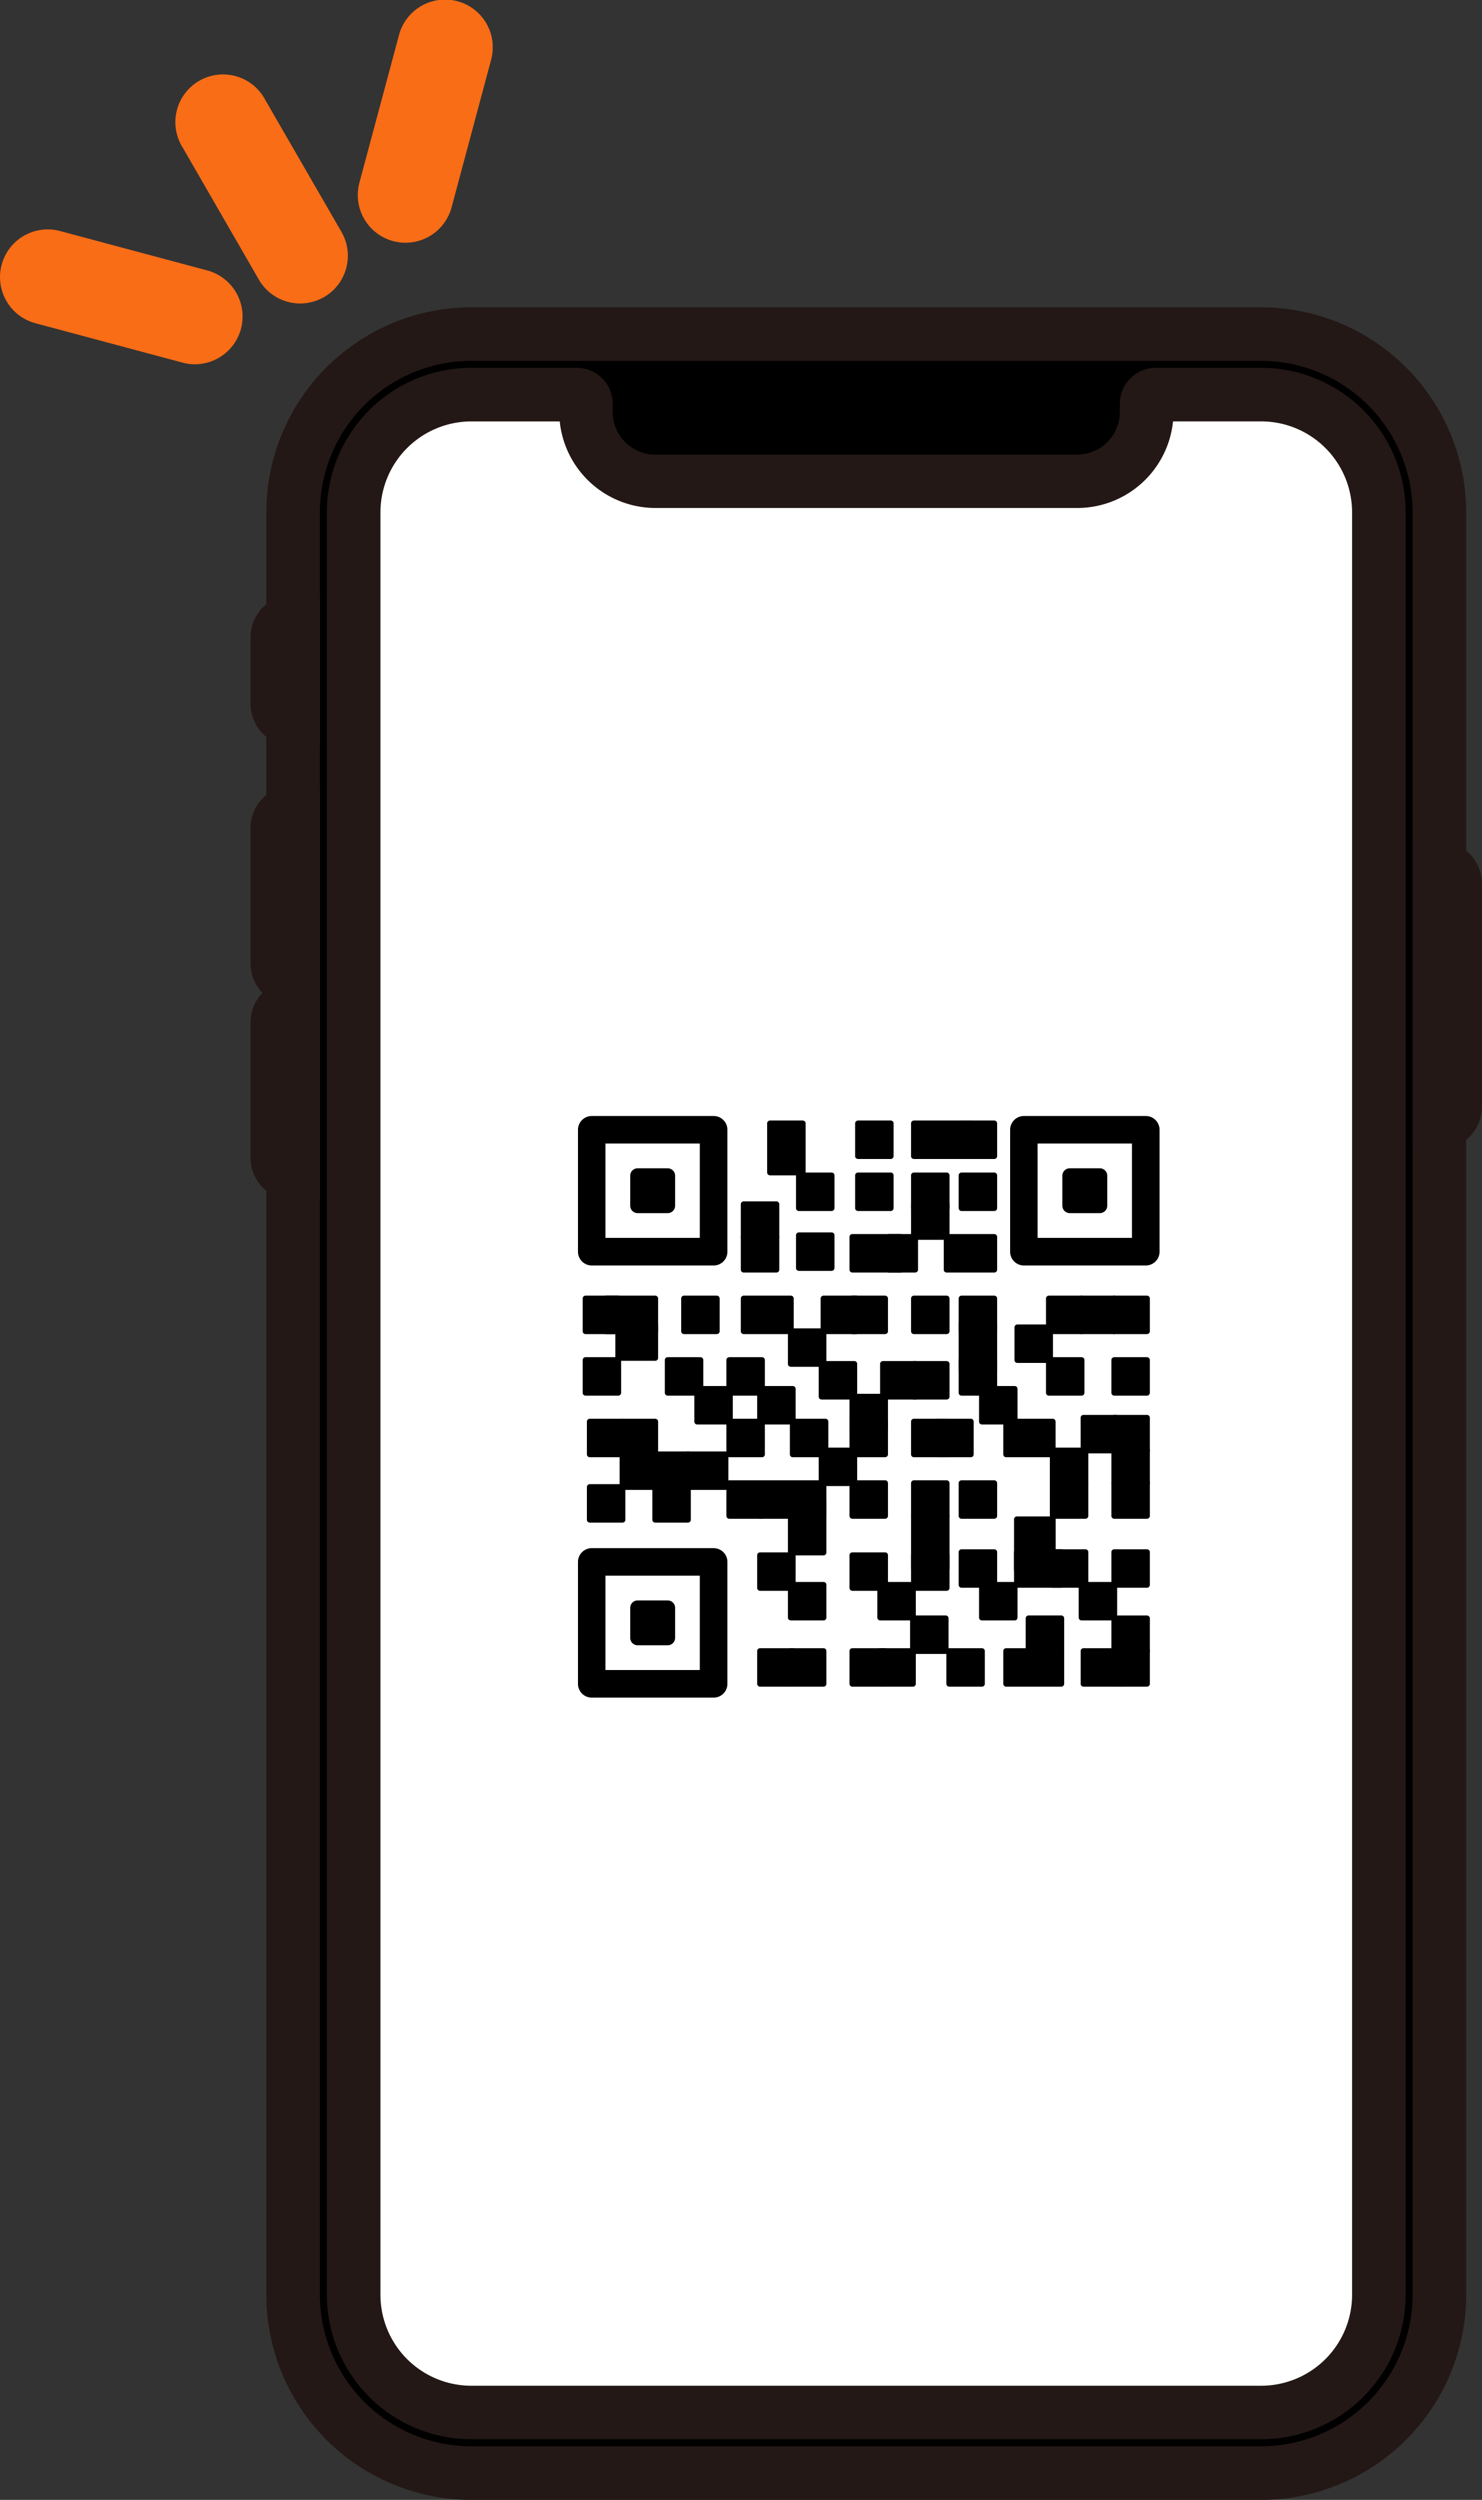<svg xmlns="http://www.w3.org/2000/svg" xmlns:xlink="http://www.w3.org/1999/xlink" width="43.687" height="73.688" viewBox="0 0 43.687 73.688"><rect x="0" y="0" width="43.687" height="73.688" fill="#333333" stroke="none"/><defs><clipPath id="a"><rect width="43.687" height="73.688" fill="none"/></clipPath><clipPath id="b"><rect width="43.687" height="73.688" transform="translate(0 0)" fill="none"/></clipPath><clipPath id="c"><rect width="36.302" height="64.63" transform="translate(7.385 9.058)" fill="none"/></clipPath><clipPath id="d"><rect width="14.523" height="10.737" fill="none"/></clipPath></defs><g clip-path="url(#a)"><g clip-path="url(#b)"><g style="mix-blend-mode:multiply;isolation:isolate"><g clip-path="url(#c)"><rect width="31.56" height="60.819" rx="4.137" transform="translate(9.756 10.964)" fill="#fff"/><path d="M4.137-.79H27.423A4.933,4.933,0,0,1,32.35,4.137V56.682a4.933,4.933,0,0,1-4.927,4.927H4.137A4.933,4.933,0,0,1-.79,56.682V4.137A4.933,4.933,0,0,1,4.137-.79ZM27.423,60.029a3.351,3.351,0,0,0,3.347-3.347V4.137A3.351,3.351,0,0,0,27.423.79H4.137A3.351,3.351,0,0,0,.79,4.137V56.682a3.351,3.351,0,0,0,3.347,3.347Z" transform="translate(9.756 10.964)" fill="#231815"/><path d="M37.179,9.848H13.893A5.269,5.269,0,0,0,8.64,15.1V67.645A5.269,5.269,0,0,0,13.893,72.9H37.179a5.268,5.268,0,0,0,5.252-5.253V15.1a5.268,5.268,0,0,0-5.252-5.253m3.468,57.8a3.468,3.468,0,0,1-3.468,3.468H13.893a3.468,3.468,0,0,1-3.468-3.468V15.1a3.468,3.468,0,0,1,3.468-3.469H17a.268.268,0,0,1,.268.268v.239a2.052,2.052,0,0,0,2.046,2.046H31.755A2.052,2.052,0,0,0,33.8,12.139V11.9a.268.268,0,0,1,.268-.268h3.11A3.469,3.469,0,0,1,40.647,15.1Z"/><path d="M13.893,9.058H37.179A6.049,6.049,0,0,1,43.221,15.1V67.645a6.049,6.049,0,0,1-6.042,6.043H13.893A6.05,6.05,0,0,1,7.85,67.645V15.1A6.05,6.05,0,0,1,13.893,9.058Zm23.286,63.05a4.468,4.468,0,0,0,4.462-4.463V15.1a4.468,4.468,0,0,0-4.462-4.463H13.893A4.468,4.468,0,0,0,9.43,15.1V67.645a4.468,4.468,0,0,0,4.463,4.463ZM13.893,10.842H17A1.059,1.059,0,0,1,18.061,11.9v.239A1.257,1.257,0,0,0,19.317,13.4H31.755a1.257,1.257,0,0,0,1.256-1.256V11.9a1.059,1.059,0,0,1,1.058-1.058h3.11A4.263,4.263,0,0,1,41.437,15.1V67.645A4.263,4.263,0,0,1,37.179,71.9H13.893a4.263,4.263,0,0,1-4.258-4.258V15.1A4.263,4.263,0,0,1,13.893,10.842Zm2.6,1.58h-2.6A2.682,2.682,0,0,0,11.215,15.1V67.645a2.681,2.681,0,0,0,2.678,2.678H37.179a2.681,2.681,0,0,0,2.678-2.678V15.1a2.682,2.682,0,0,0-2.678-2.679h-2.6a2.84,2.84,0,0,1-2.822,2.553H19.317A2.84,2.84,0,0,1,16.5,12.422Z" fill="#231815"/><path d="M8.64,21.21h0a.465.465,0,0,1-.465-.465V18.786a.465.465,0,0,1,.465-.465Z" fill="#231815"/><path d="M9.43,22H8.64a1.256,1.256,0,0,1-1.255-1.255V18.786A1.256,1.256,0,0,1,8.64,17.531h.79Z" fill="#231815"/><path d="M8.64,28.86h0a.465.465,0,0,1-.465-.465V24.407a.465.465,0,0,1,.465-.465Z" fill="#231815"/><path d="M9.43,29.65H8.64A1.256,1.256,0,0,1,7.385,28.4V24.407A1.256,1.256,0,0,1,8.64,23.152h.79Z" fill="#231815"/><path d="M42.431,25.584h0a.465.465,0,0,1,.465.465v6.572a.466.466,0,0,1-.465.466Z" fill="#231815"/><path d="M41.641,24.794h.79a1.256,1.256,0,0,1,1.255,1.255v6.572a1.257,1.257,0,0,1-1.255,1.256h-.79Z" fill="#231815"/><path d="M8.64,34.591h0a.465.465,0,0,1-.465-.465V30.138a.465.465,0,0,1,.465-.465Z" fill="#231815"/><path d="M9.43,35.381H8.64a1.256,1.256,0,0,1-1.255-1.255V30.138A1.256,1.256,0,0,1,8.64,28.883h.79Z" fill="#231815"/></g></g><g style="mix-blend-mode:multiply;isolation:isolate"><g clip-path="url(#d)"><path d="M6.188,10.093a.875.875,0,0,1-.668.088L1.179,9.018a.88.88,0,0,1,.455-1.7L5.976,8.481a.88.88,0,0,1,.212,1.612" fill="#f86d16"/><path d="M5.749,10.738a1.411,1.411,0,0,1-.365-.048L1.043,9.527A1.406,1.406,0,1,1,1.771,6.81L6.112,7.972a1.407,1.407,0,0,1-.363,2.765ZM1.406,7.814a.354.354,0,0,0-.09.7L5.656,9.672a.354.354,0,1,0,.183-.683L1.5,7.827A.354.354,0,0,0,1.406,7.814Z" fill="#f86d16"/><path d="M9.291,8.3a.878.878,0,0,1-1.2-.322L5.842,4.087a.88.88,0,1,1,1.524-.879L9.613,7.1a.878.878,0,0,1-.322,1.2" fill="#f86d16"/><path d="M8.851,8.946a1.41,1.41,0,0,1-1.218-.7L5.386,4.35a1.406,1.406,0,1,1,2.436-1.4l2.247,3.891A1.407,1.407,0,0,1,8.851,8.946ZM6.6,3.294a.352.352,0,0,0-.3.53L8.545,7.716a.353.353,0,1,0,.612-.353L6.91,3.471A.351.351,0,0,0,6.6,3.294Z" fill="#f86d16"/><path d="M12.393,6.51a.88.88,0,0,1-1.29-.99l1.164-4.341a.879.879,0,1,1,1.7.455L12.8,5.976a.88.88,0,0,1-.41.534" fill="#f86d16"/><path d="M11.954,7.155a1.407,1.407,0,0,1-1.359-1.771l1.164-4.341a1.406,1.406,0,1,1,2.716.728L13.312,6.112a1.408,1.408,0,0,1-1.358,1.043Zm1.161-6.1a.352.352,0,0,0-.339.261L11.612,5.656a.354.354,0,1,0,.683.183L13.457,1.5a.352.352,0,0,0-.249-.432A.358.358,0,0,0,13.115,1.053Z" fill="#f86d16"/></g></g></g><path d="M0-.406H3.592A.406.406,0,0,1,4,0V3.592A.406.406,0,0,1,3.592,4H0a.406.406,0,0,1-.405-.405V0A.406.406,0,0,1,0-.406ZM3.186.405H.405V3.186H3.186Z" transform="translate(17.443 33.302)"/><path d="M0-.406H3.592A.406.406,0,0,1,4,0V3.592A.406.406,0,0,1,3.592,4H0a.406.406,0,0,1-.405-.405V0A.406.406,0,0,1,0-.406ZM3.186.405H.405V3.186H3.186Z" transform="translate(30.182 33.302)"/><path d="M0-.406H3.592A.406.406,0,0,1,4,0V3.592A.406.406,0,0,1,3.592,4H0a.406.406,0,0,1-.405-.405V0A.406.406,0,0,1,0-.406ZM3.186.405H.405V3.186H3.186Z" transform="translate(17.443 46.04)"/><rect width="0.964" height="0.965" transform="translate(17.386 41.904)"/><path d="M0-.085H.964A.085.085,0,0,1,1.049,0V.964a.085.085,0,0,1-.085.085H0A.085.085,0,0,1-.085.964V0A.085.085,0,0,1,0-.085Zm.879.17H.085V.879H.879Z" transform="translate(17.386 41.905)"/><rect width="0.965" height="0.965" transform="translate(18.35 41.904)"/><path d="M0-.085H.964A.085.085,0,0,1,1.049,0V.964a.085.085,0,0,1-.085.085H0A.085.085,0,0,1-.085.964V0A.085.085,0,0,1,0-.085Zm.879.17H.085V.879H.879Z" transform="translate(18.351 41.905)"/><rect width="0.965" height="0.964" transform="translate(18.35 42.869)"/><path d="M0-.085H.964A.085.085,0,0,1,1.049,0V.964a.085.085,0,0,1-.085.085H0A.085.085,0,0,1-.085.964V0A.085.085,0,0,1,0-.085Zm.879.17H.085V.879H.879Z" transform="translate(18.351 42.869)"/><rect width="0.964" height="0.964" transform="translate(19.315 42.869)"/><path d="M0-.085H.964A.085.085,0,0,1,1.049,0V.964a.085.085,0,0,1-.085.085H0A.085.085,0,0,1-.085.964V0A.085.085,0,0,1,0-.085Zm.879.17H.085V.879H.879Z" transform="translate(19.315 42.869)"/><rect width="1.107" height="0.964" transform="translate(20.279 42.869)"/><path d="M0-.085H1.107A.085.085,0,0,1,1.192,0V.964a.085.085,0,0,1-.085.085H0A.085.085,0,0,1-.085.964V0A.085.085,0,0,1,0-.085Zm1.022.17H.085V.879h.937Z" transform="translate(20.279 42.869)"/><rect width="0.964" height="0.965" transform="translate(19.315 43.833)"/><path d="M0-.085H.964A.085.085,0,0,1,1.049,0V.964a.085.085,0,0,1-.085.085H0A.085.085,0,0,1-.085.964V0A.085.085,0,0,1,0-.085Zm.879.17H.085V.879H.879Z" transform="translate(19.315 43.833)"/><rect width="0.964" height="0.965" transform="translate(17.386 43.833)"/><path d="M0-.085H.964A.085.085,0,0,1,1.049,0V.964a.085.085,0,0,1-.085.085H0A.085.085,0,0,1-.085.964V0A.085.085,0,0,1,0-.085Zm.879.17H.085V.879H.879Z" transform="translate(17.386 43.833)"/><rect width="0.965" height="0.965" transform="translate(17.26 38.276)"/><path d="M0-.085H.964A.085.085,0,0,1,1.049,0V.964a.085.085,0,0,1-.085.085H0A.085.085,0,0,1-.085.964V0A.085.085,0,0,1,0-.085Zm.879.17H.085V.879H.879Z" transform="translate(17.261 38.276)"/><rect width="1.09" height="0.965" transform="translate(18.225 39.063)"/><path d="M0-.085H1.09A.085.085,0,0,1,1.175,0V.964a.085.085,0,0,1-.085.085H0A.085.085,0,0,1-.085.964V0A.085.085,0,0,1,0-.085Zm1,.17H.085V.879h.92Z" transform="translate(18.225 39.063)"/><rect width="1.446" height="0.965" transform="translate(17.869 38.276)"/><path d="M0-.085H1.446A.085.085,0,0,1,1.531,0V.964a.085.085,0,0,1-.085.085H0A.085.085,0,0,1-.085.964V0A.085.085,0,0,1,0-.085Zm1.361.17H.085V.879H1.361Z" transform="translate(17.869 38.276)"/><rect width="0.965" height="0.965" transform="translate(20.165 38.276)"/><path d="M0-.085H.964A.085.085,0,0,1,1.049,0V.964a.085.085,0,0,1-.085.085H0A.085.085,0,0,1-.085.964V0A.085.085,0,0,1,0-.085Zm.879.17H.085V.879H.879Z" transform="translate(20.165 38.276)"/><rect width="0.964" height="0.965" transform="translate(19.683 40.09)"/><path d="M0-.085H.964A.085.085,0,0,1,1.049,0V.964a.085.085,0,0,1-.085.085H0A.085.085,0,0,1-.085.964V0A.085.085,0,0,1,0-.085Zm.879.17H.085V.879H.879Z" transform="translate(19.683 40.09)"/><rect width="0.965" height="0.964" transform="translate(20.552 40.94)"/><path d="M0-.085H.964A.085.085,0,0,1,1.049,0V.964a.085.085,0,0,1-.085.085H0A.085.085,0,0,1-.085.964V0A.085.085,0,0,1,0-.085Zm.879.17H.085V.879H.879Z" transform="translate(20.553 40.94)"/><rect width="0.964" height="0.965" transform="translate(21.497 41.904)"/><path d="M0-.085H.964A.085.085,0,0,1,1.049,0V.964a.085.085,0,0,1-.085.085H0A.085.085,0,0,1-.085.964V0A.085.085,0,0,1,0-.085Zm.879.17H.085V.879H.879Z" transform="translate(21.498 41.905)"/><rect width="0.965" height="0.965" transform="translate(23.368 41.904)"/><path d="M0-.085H.964A.085.085,0,0,1,1.049,0V.964a.085.085,0,0,1-.085.085H0A.085.085,0,0,1-.085.964V0A.085.085,0,0,1,0-.085Zm.879.17H.085V.879H.879Z" transform="translate(23.369 41.905)"/><rect width="0.964" height="0.964" transform="translate(22.405 40.94)"/><path d="M0-.085H.964A.085.085,0,0,1,1.049,0V.964a.085.085,0,0,1-.085.085H0A.085.085,0,0,1-.085.964V0A.085.085,0,0,1,0-.085Zm.879.17H.085V.879H.879Z" transform="translate(22.405 40.94)"/><rect width="0.965" height="0.965" transform="translate(17.26 40.09)"/><path d="M0-.085H.964A.085.085,0,0,1,1.049,0V.964a.085.085,0,0,1-.085.085H0A.085.085,0,0,1-.085.964V0A.085.085,0,0,1,0-.085Zm.879.17H.085V.879H.879Z" transform="translate(17.261 40.09)"/><rect width="0.964" height="0.965" transform="translate(21.497 40.09)"/><path d="M0-.085H.964A.085.085,0,0,1,1.049,0V.964a.085.085,0,0,1-.085.085H0A.085.085,0,0,1-.085.964V0A.085.085,0,0,1,0-.085Zm.879.17H.085V.879H.879Z" transform="translate(21.498 40.09)"/><rect width="0.964" height="0.965" transform="translate(23.312 43.719)"/><path d="M0-.085H.964A.085.085,0,0,1,1.049,0V.964a.085.085,0,0,1-.085.085H0A.085.085,0,0,1-.085.964V0A.085.085,0,0,1,0-.085Zm.879.17H.085V.879H.879Z" transform="translate(23.312 43.719)"/><rect width="0.964" height="1.561" transform="translate(23.312 44.201)"/><path d="M0-.085H.964A.085.085,0,0,1,1.049,0V1.561a.085.085,0,0,1-.085.085H0a.085.085,0,0,1-.085-.085V0A.085.085,0,0,1,0-.085Zm.879.17H.085V1.476H.879Z" transform="translate(23.312 44.201)"/><rect width="0.964" height="0.964" transform="translate(23.312 48.668)"/><path d="M0-.085H.964A.085.085,0,0,1,1.049,0V.964a.085.085,0,0,1-.085.085H0A.085.085,0,0,1-.085.964V0A.085.085,0,0,1,0-.085Zm.879.17H.085V.879H.879Z" transform="translate(23.312 48.668)"/><rect width="0.964" height="0.964" transform="translate(22.405 48.668)"/><path d="M0-.085H.964A.085.085,0,0,1,1.049,0V.964a.085.085,0,0,1-.085.085H0A.085.085,0,0,1-.085.964V0A.085.085,0,0,1,0-.085Zm.879.17H.085V.879H.879Z" transform="translate(22.405 48.668)"/><rect width="0.964" height="0.965" transform="translate(23.312 46.716)"/><path d="M0-.085H.964A.085.085,0,0,1,1.049,0V.964a.085.085,0,0,1-.085.085H0A.085.085,0,0,1-.085.964V0A.085.085,0,0,1,0-.085Zm.879.17H.085V.879H.879Z" transform="translate(23.312 46.716)"/><rect width="0.965" height="0.964" transform="translate(25.126 45.843)"/><path d="M0-.085H.964A.085.085,0,0,1,1.049,0V.964a.085.085,0,0,1-.085.085H0A.085.085,0,0,1-.085.964V0A.085.085,0,0,1,0-.085Zm.879.17H.085V.879H.879Z" transform="translate(25.127 45.843)"/><rect width="0.964" height="0.964" transform="translate(22.405 45.843)"/><path d="M0-.085H.964A.085.085,0,0,1,1.049,0V.964a.085.085,0,0,1-.085.085H0A.085.085,0,0,1-.085.964V0A.085.085,0,0,1,0-.085Zm.879.17H.085V.879H.879Z" transform="translate(22.405 45.843)"/><rect width="0.965" height="0.964" transform="translate(25.948 48.668)"/><path d="M0-.085H.964A.085.085,0,0,1,1.049,0V.964a.085.085,0,0,1-.085.085H0A.085.085,0,0,1-.085.964V0A.085.085,0,0,1,0-.085Zm.879.17H.085V.879H.879Z" transform="translate(25.948 48.668)"/><rect width="1.39" height="0.965" transform="translate(21.922 38.276)"/><path d="M0-.085H1.389A.085.085,0,0,1,1.474,0V.964a.085.085,0,0,1-.085.085H0A.085.085,0,0,1-.085.964V0A.085.085,0,0,1,0-.085Zm1.3.17H.085V.879H1.3Z" transform="translate(21.923 38.276)"/><rect width="0.964" height="0.964" transform="translate(23.312 39.24)"/><path d="M0-.085H.964A.085.085,0,0,1,1.049,0V.964a.085.085,0,0,1-.085.085H0A.085.085,0,0,1-.085.964V0A.085.085,0,0,1,0-.085Zm.879.17H.085V.879H.879Z" transform="translate(23.312 39.24)"/><rect width="0.964" height="0.964" transform="translate(24.219 40.204)"/><path d="M0-.085H.964A.085.085,0,0,1,1.049,0V.964a.085.085,0,0,1-.085.085H0A.085.085,0,0,1-.085.964V0A.085.085,0,0,1,0-.085Zm.879.17H.085V.879H.879Z" transform="translate(24.219 40.204)"/><rect width="0.965" height="0.964" transform="translate(26.029 40.204)"/><path d="M0-.085H.964A.085.085,0,0,1,1.049,0V.964a.085.085,0,0,1-.085.085H0A.085.085,0,0,1-.085.964V0A.085.085,0,0,1,0-.085Zm.879.17H.085V.879H.879Z" transform="translate(26.029 40.204)"/><rect width="0.965" height="0.964" transform="translate(26.941 40.204)"/><path d="M0-.085H.964A.085.085,0,0,1,1.049,0V.964a.085.085,0,0,1-.085.085H0A.085.085,0,0,1-.085.964V0A.085.085,0,0,1,0-.085Zm.879.17H.085V.879H.879Z" transform="translate(26.941 40.204)"/><rect width="0.965" height="0.965" transform="translate(26.941 41.904)"/><path d="M0-.085H.964A.085.085,0,0,1,1.049,0V.964a.085.085,0,0,1-.085.085H0A.085.085,0,0,1-.085.964V0A.085.085,0,0,1,0-.085Zm.879.17H.085V.879H.879Z" transform="translate(26.941 41.905)"/><rect width="0.965" height="0.965" transform="translate(26.941 43.719)"/><path d="M0-.085H.964A.085.085,0,0,1,1.049,0V.964a.085.085,0,0,1-.085.085H0A.085.085,0,0,1-.085.964V0A.085.085,0,0,1,0-.085Zm.879.17H.085V.879H.879Z" transform="translate(26.941 43.719)"/><rect width="0.965" height="0.965" transform="translate(28.345 43.719)"/><path d="M0-.085H.964A.085.085,0,0,1,1.049,0V.964a.085.085,0,0,1-.085.085H0A.085.085,0,0,1-.085.964V0A.085.085,0,0,1,0-.085Zm.879.17H.085V.879H.879Z" transform="translate(28.345 43.719)"/><rect width="1.057" height="1.487" transform="translate(29.977 44.784)"/><path d="M0-.085H1.057A.085.085,0,0,1,1.142,0V1.487a.085.085,0,0,1-.085.085H0a.085.085,0,0,1-.085-.085V0A.085.085,0,0,1,0-.085Zm.972.17H.085V1.4H.972Z" transform="translate(29.977 44.784)"/><rect width="0.965" height="0.964" transform="translate(28.345 45.752)"/><path d="M0-.085H.964A.085.085,0,0,1,1.049,0V.964a.085.085,0,0,1-.085.085H0A.085.085,0,0,1-.085.964V0A.085.085,0,0,1,0-.085Zm.879.17H.085V.879H.879Z" transform="translate(28.345 45.752)"/><rect width="1.308" height="0.964" transform="translate(29.977 45.752)"/><path d="M0-.085H1.308A.085.085,0,0,1,1.393,0V.964a.085.085,0,0,1-.085.085H0A.085.085,0,0,1-.085.964V0A.085.085,0,0,1,0-.085Zm1.223.17H.085V.879H1.223Z" transform="translate(29.977 45.752)"/><rect width="0.965" height="0.964" transform="translate(31.032 45.752)"/><path d="M0-.085H.964A.085.085,0,0,1,1.049,0V.964a.085.085,0,0,1-.085.085H0A.085.085,0,0,1-.085.964V0A.085.085,0,0,1,0-.085Zm.879.17H.085V.879H.879Z" transform="translate(31.033 45.752)"/><rect width="0.965" height="0.965" transform="translate(30.32 47.703)"/><path d="M0-.085H.964A.085.085,0,0,1,1.049,0V.964a.085.085,0,0,1-.085.085H0A.085.085,0,0,1-.085.964V0A.085.085,0,0,1,0-.085Zm.879.17H.085V.879H.879Z" transform="translate(30.321 47.703)"/><rect width="0.964" height="0.965" transform="translate(28.946 46.716)"/><path d="M0-.085H.964A.085.085,0,0,1,1.049,0V.964a.085.085,0,0,1-.085.085H0A.085.085,0,0,1-.085.964V0A.085.085,0,0,1,0-.085Zm.879.17H.085V.879H.879Z" transform="translate(28.946 46.716)"/><rect width="0.965" height="0.964" transform="translate(27.981 48.668)"/><path d="M0-.085H.964A.085.085,0,0,1,1.049,0V.964a.085.085,0,0,1-.085.085H0A.085.085,0,0,1-.085.964V0A.085.085,0,0,1,0-.085Zm.879.17H.085V.879H.879Z" transform="translate(27.982 48.668)"/><rect width="1.624" height="0.964" transform="translate(29.66 48.668)"/><path d="M0-.085H1.625A.085.085,0,0,1,1.71,0V.964a.085.085,0,0,1-.085.085H0A.085.085,0,0,1-.085.964V0A.085.085,0,0,1,0-.085Zm1.54.17H.085V.879H1.54Z" transform="translate(29.66 48.668)"/><rect width="0.965" height="1.551" transform="translate(26.941 44.683)"/><path d="M0-.085H.964A.085.085,0,0,1,1.049,0V1.55a.085.085,0,0,1-.085.085H0A.085.085,0,0,1-.085,1.55V0A.085.085,0,0,1,0-.085Zm.879.17H.085v1.38H.879Z" transform="translate(26.941 44.684)"/><rect width="0.965" height="0.964" transform="translate(26.941 45.843)"/><path d="M0-.085H.964A.085.085,0,0,1,1.049,0V.964a.085.085,0,0,1-.085.085H0A.085.085,0,0,1-.085.964V0A.085.085,0,0,1,0-.085Zm.879.17H.085V.879H.879Z" transform="translate(26.941 45.843)"/><rect width="0.964" height="0.965" transform="translate(26.913 47.703)"/><path d="M0-.085H.964A.085.085,0,0,1,1.049,0V.964a.085.085,0,0,1-.085.085H0A.085.085,0,0,1-.085.964V0A.085.085,0,0,1,0-.085Zm.879.17H.085V.879H.879Z" transform="translate(26.913 47.703)"/><rect width="0.965" height="0.965" transform="translate(26.941 38.276)"/><path d="M0-.085H.964A.085.085,0,0,1,1.049,0V.964a.085.085,0,0,1-.085.085H0A.085.085,0,0,1-.085.964V0A.085.085,0,0,1,0-.085Zm.879.17H.085V.879H.879Z" transform="translate(26.941 38.276)"/><rect width="0.965" height="0.965" transform="translate(28.345 38.276)"/><path d="M0-.085H.964A.085.085,0,0,1,1.049,0V.964a.085.085,0,0,1-.085.085H0A.085.085,0,0,1-.085.964V0A.085.085,0,0,1,0-.085Zm.879.17H.085V.879H.879Z" transform="translate(28.345 38.276)"/><rect width="0.965" height="1.371" transform="translate(28.345 39.016)"/><path d="M0-.085H.964A.085.085,0,0,1,1.049,0V1.371a.085.085,0,0,1-.085.085H0a.085.085,0,0,1-.085-.085V0A.085.085,0,0,1,0-.085Zm.879.17H.085v1.2H.879Z" transform="translate(28.345 39.017)"/><rect width="0.965" height="0.964" transform="translate(29.99 39.126)"/><path d="M0-.085H.964A.085.085,0,0,1,1.049,0V.964a.085.085,0,0,1-.085.085H0A.085.085,0,0,1-.085.964V0A.085.085,0,0,1,0-.085Zm.879.17H.085V.879H.879Z" transform="translate(29.991 39.126)"/><rect width="0.965" height="0.965" transform="translate(25.126 41.168)"/><path d="M0-.085H.964A.085.085,0,0,1,1.049,0V.964a.085.085,0,0,1-.085.085H0A.085.085,0,0,1-.085.964V0A.085.085,0,0,1,0-.085Zm.879.17H.085V.879H.879Z" transform="translate(25.127 41.169)"/><path d="M24.276,38.278v.965l.965,0v-.965Z"/><path d="M25.24,38.191a.085.085,0,0,1,.085.085v.964a.085.085,0,0,1-.085.085l-.964,0a.087.087,0,0,1-.06-.025.085.085,0,0,1-.025-.06v-.964a.085.085,0,0,1,.085-.085l.964,0Zm-.085.964v-.794l-.794,0v.794Z"/><rect width="0.965" height="0.965" transform="translate(25.126 43.719)"/><path d="M0-.085H.964A.085.085,0,0,1,1.049,0V.964a.085.085,0,0,1-.085.085H0A.085.085,0,0,1-.085.964V0A.085.085,0,0,1,0-.085Zm.879.17H.085V.879H.879Z" transform="translate(25.127 43.719)"/><rect width="0.964" height="0.965" transform="translate(22.405 43.719)"/><path d="M0-.085H.964A.085.085,0,0,1,1.049,0V.964a.085.085,0,0,1-.085.085H0A.085.085,0,0,1-.085.964V0A.085.085,0,0,1,0-.085Zm.879.17H.085V.879H.879Z" transform="translate(22.405 43.719)"/><rect width="0.964" height="0.965" transform="translate(21.497 43.719)"/><path d="M0-.085H.964A.085.085,0,0,1,1.049,0V.964a.085.085,0,0,1-.085.085H0A.085.085,0,0,1-.085.964V0A.085.085,0,0,1,0-.085Zm.879.17H.085V.879H.879Z" transform="translate(21.498 43.719)"/><rect width="0.964" height="0.964" transform="translate(24.219 42.755)"/><path d="M0-.085H.964A.085.085,0,0,1,1.049,0V.964a.085.085,0,0,1-.085.085H0A.085.085,0,0,1-.085.964V0A.085.085,0,0,1,0-.085Zm.879.17H.085V.879H.879Z" transform="translate(24.219 42.755)"/><rect width="0.965" height="0.964" transform="translate(25.126 48.668)"/><path d="M0-.085H.964A.085.085,0,0,1,1.049,0V.964a.085.085,0,0,1-.085.085H0A.085.085,0,0,1-.085.964V0A.085.085,0,0,1,0-.085Zm.879.17H.085V.879H.879Z" transform="translate(25.127 48.668)"/><rect width="0.965" height="0.965" transform="translate(25.948 46.716)"/><path d="M0-.085H.964A.085.085,0,0,1,1.049,0V.964a.085.085,0,0,1-.085.085H0A.085.085,0,0,1-.085.964V0A.085.085,0,0,1,0-.085Zm.879.17H.085V.879H.879Z" transform="translate(25.948 46.716)"/><rect width="0.965" height="0.965" transform="translate(25.126 41.904)"/><path d="M0-.085H.964A.085.085,0,0,1,1.049,0V.964a.085.085,0,0,1-.085.085H0A.085.085,0,0,1-.085.964V0A.085.085,0,0,1,0-.085Zm.879.17H.085V.879H.879Z" transform="translate(25.127 41.905)"/><rect width="0.965" height="0.965" transform="translate(25.126 38.276)"/><path d="M0-.085H.964A.085.085,0,0,1,1.049,0V.964a.085.085,0,0,1-.085.085H0A.085.085,0,0,1-.085.964V0A.085.085,0,0,1,0-.085Zm.879.17H.085V.879H.879Z" transform="translate(25.127 38.276)"/><rect width="0.965" height="0.965" transform="translate(28.345 40.09)"/><path d="M0-.085H.964A.085.085,0,0,1,1.049,0V.964a.085.085,0,0,1-.085.085H0A.085.085,0,0,1-.085.964V0A.085.085,0,0,1,0-.085Zm.879.17H.085V.879H.879Z" transform="translate(28.345 40.09)"/><rect width="0.964" height="0.964" transform="translate(28.946 40.94)"/><path d="M0-.085H.964A.085.085,0,0,1,1.049,0V.964a.085.085,0,0,1-.085.085H0A.085.085,0,0,1-.085.964V0A.085.085,0,0,1,0-.085Zm.879.17H.085V.879H.879Z" transform="translate(28.946 40.94)"/><rect width="0.965" height="0.965" transform="translate(27.653 41.904)"/><path d="M0-.085H.964A.085.085,0,0,1,1.049,0V.964a.085.085,0,0,1-.085.085H0A.085.085,0,0,1-.085.964V0A.085.085,0,0,1,0-.085Zm.879.17H.085V.879H.879Z" transform="translate(27.654 41.905)"/><rect width="0.965" height="0.964" transform="translate(21.922 36.461)"/><path d="M0-.085H.964A.085.085,0,0,1,1.049,0V.964a.085.085,0,0,1-.085.085H0A.085.085,0,0,1-.085.964V0A.085.085,0,0,1,0-.085Zm.879.17H.085V.879H.879Z" transform="translate(21.923 36.461)"/><rect width="0.965" height="0.965" transform="translate(21.922 35.496)"/><path d="M0-.085H.964A.085.085,0,0,1,1.049,0V.964a.085.085,0,0,1-.085.085H0A.085.085,0,0,1-.085.964V0A.085.085,0,0,1,0-.085Zm.879.17H.085V.879H.879Z" transform="translate(21.923 35.497)"/><rect width="0.964" height="0.964" transform="translate(23.549 34.647)"/><path d="M0-.085H.964A.085.085,0,0,1,1.049,0V.964a.085.085,0,0,1-.085.085H0A.085.085,0,0,1-.085.964V0A.085.085,0,0,1,0-.085Zm.879.17H.085V.879H.879Z" transform="translate(23.55 34.647)"/><rect width="0.964" height="0.964" transform="translate(23.549 36.413)"/><path d="M0-.085H.964A.085.085,0,0,1,1.049,0V.964a.085.085,0,0,1-.085.085H0A.085.085,0,0,1-.085.964V0A.085.085,0,0,1,0-.085Zm.879.17H.085V.879H.879Z" transform="translate(23.55 36.412)"/><rect width="0.965" height="1.446" transform="translate(22.699 33.114)"/><path d="M0-.085H.964A.085.085,0,0,1,1.049,0V1.446a.085.085,0,0,1-.085.085H0a.085.085,0,0,1-.085-.085V0A.085.085,0,0,1,0-.085Zm.879.17H.085V1.361H.879Z" transform="translate(22.699 33.114)"/><rect width="1.426" height="0.964" transform="translate(25.126 36.461)"/><path d="M0-.085H1.425A.085.085,0,0,1,1.51,0V.964a.085.085,0,0,1-.085.085H0A.085.085,0,0,1-.085.964V0A.085.085,0,0,1,0-.085Zm1.34.17H.085V.879H1.34Z" transform="translate(25.127 36.461)"/><rect width="0.77" height="0.964" transform="translate(26.207 36.461)"/><path d="M0-.085H.77A.085.085,0,0,1,.855,0V.964a.085.085,0,0,1-.085.085H0A.085.085,0,0,1-.085.964V0A.085.085,0,0,1,0-.085Zm.685.17h-.6V.879h.6Z" transform="translate(26.207 36.461)"/><rect width="0.964" height="0.964" transform="translate(25.293 33.114)"/><path d="M0-.085H.964A.085.085,0,0,1,1.049,0V.964a.085.085,0,0,1-.085.085H0A.085.085,0,0,1-.085.964V0A.085.085,0,0,1,0-.085Zm.879.17H.085V.879H.879Z" transform="translate(25.293 33.114)"/><rect width="0.965" height="0.965" transform="translate(26.941 35.496)"/><path d="M0-.085H.964A.085.085,0,0,1,1.049,0V.964a.085.085,0,0,1-.085.085H0A.085.085,0,0,1-.085.964V0A.085.085,0,0,1,0-.085Zm.879.17H.085V.879H.879Z" transform="translate(26.941 35.497)"/><rect width="0.964" height="0.964" transform="translate(25.293 34.647)"/><path d="M0-.085H.964A.085.085,0,0,1,1.049,0V.964a.085.085,0,0,1-.085.085H0A.085.085,0,0,1-.085.964V0A.085.085,0,0,1,0-.085Zm.879.17H.085V.879H.879Z" transform="translate(25.293 34.647)"/><rect width="0.965" height="0.964" transform="translate(26.941 34.647)"/><path d="M0-.085H.964A.085.085,0,0,1,1.049,0V.964a.085.085,0,0,1-.085.085H0A.085.085,0,0,1-.085.964V0A.085.085,0,0,1,0-.085Zm.879.17H.085V.879H.879Z" transform="translate(26.941 34.647)"/><rect width="0.965" height="0.964" transform="translate(28.345 33.114)"/><path d="M0-.085H.964A.085.085,0,0,1,1.049,0V.964a.085.085,0,0,1-.085.085H0A.085.085,0,0,1-.085.964V0A.085.085,0,0,1,0-.085Zm.879.17H.085V.879H.879Z" transform="translate(28.345 33.114)"/><rect width="1.667" height="0.964" transform="translate(26.941 33.114)"/><path d="M0-.085H1.666A.085.085,0,0,1,1.751,0V.964a.085.085,0,0,1-.085.085H0A.085.085,0,0,1-.085.964V0A.085.085,0,0,1,0-.085Zm1.581.17H.085V.879h1.5Z" transform="translate(26.941 33.114)"/><rect width="1.404" height="0.964" transform="translate(27.905 36.461)"/><path d="M0-.085H1.4A.085.085,0,0,1,1.489,0V.964a.085.085,0,0,1-.085.085H0A.085.085,0,0,1-.085.964V0A.085.085,0,0,1,0-.085Zm1.319.17H.085V.879H1.319Z" transform="translate(27.905 36.461)"/><rect width="0.965" height="0.964" transform="translate(28.345 34.647)"/><path d="M0-.085H.964A.085.085,0,0,1,1.049,0V.964a.085.085,0,0,1-.085.085H0A.085.085,0,0,1-.085.964V0A.085.085,0,0,1,0-.085Zm.879.17H.085V.879H.879Z" transform="translate(28.345 34.647)"/><rect width="0.965" height="0.965" transform="translate(31.032 43.719)"/><path d="M0-.085H.964A.085.085,0,0,1,1.049,0V.964a.085.085,0,0,1-.085.085H0A.085.085,0,0,1-.085.964V0A.085.085,0,0,1,0-.085Zm.879.17H.085V.879H.879Z" transform="translate(31.033 43.719)"/><rect width="0.965" height="0.964" transform="translate(31.032 42.755)"/><path d="M0-.085H.964A.085.085,0,0,1,1.049,0V.964a.085.085,0,0,1-.085.085H0A.085.085,0,0,1-.085.964V0A.085.085,0,0,1,0-.085Zm.879.17H.085V.879H.879Z" transform="translate(31.033 42.755)"/><rect width="1.372" height="0.965" transform="translate(29.66 41.904)"/><path d="M0-.085H1.372A.085.085,0,0,1,1.457,0V.964a.085.085,0,0,1-.085.085H0A.085.085,0,0,1-.085.964V0A.085.085,0,0,1,0-.085Zm1.287.17H.085V.879h1.2Z" transform="translate(29.66 41.905)"/><rect width="0.965" height="0.965" transform="translate(32.846 40.09)"/><path d="M0-.085H.964A.085.085,0,0,1,1.049,0V.964a.085.085,0,0,1-.085.085H0A.085.085,0,0,1-.085.964V0A.085.085,0,0,1,0-.085Zm.879.17H.085V.879H.879Z" transform="translate(32.847 40.09)"/><rect width="0.965" height="0.964" transform="translate(32.846 41.791)"/><path d="M0-.085H.964A.085.085,0,0,1,1.049,0V.964a.085.085,0,0,1-.085.085H0A.085.085,0,0,1-.085.964V0A.085.085,0,0,1,0-.085Zm.879.17H.085V.879H.879Z" transform="translate(32.847 41.791)"/><rect width="0.965" height="0.964" transform="translate(32.846 42.755)"/><path d="M0-.085H.964A.085.085,0,0,1,1.049,0V.964a.085.085,0,0,1-.085.085H0A.085.085,0,0,1-.085.964V0A.085.085,0,0,1,0-.085Zm.879.17H.085V.879H.879Z" transform="translate(32.847 42.755)"/><rect width="0.965" height="0.965" transform="translate(32.846 43.719)"/><path d="M0-.085H.964A.085.085,0,0,1,1.049,0V.964a.085.085,0,0,1-.085.085H0A.085.085,0,0,1-.085.964V0A.085.085,0,0,1,0-.085Zm.879.17H.085V.879H.879Z" transform="translate(32.847 43.719)"/><rect width="0.965" height="0.964" transform="translate(32.846 45.752)"/><path d="M0-.085H.964A.085.085,0,0,1,1.049,0V.964a.085.085,0,0,1-.085.085H0A.085.085,0,0,1-.085.964V0A.085.085,0,0,1,0-.085Zm.879.17H.085V.879H.879Z" transform="translate(32.847 45.752)"/><rect width="1.195" height="0.964" transform="translate(31.94 48.668)"/><path d="M0-.085H1.2A.085.085,0,0,1,1.28,0V.964a.085.085,0,0,1-.085.085H0A.085.085,0,0,1-.085.964V0A.085.085,0,0,1,0-.085Zm1.11.17H.085V.879H1.11Z" transform="translate(31.941 48.668)"/><rect width="0.965" height="0.964" transform="translate(32.846 48.668)"/><path d="M0-.085H.964A.085.085,0,0,1,1.049,0V.964a.085.085,0,0,1-.085.085H0A.085.085,0,0,1-.085.964V0A.085.085,0,0,1,0-.085Zm.879.17H.085V.879H.879Z" transform="translate(32.847 48.668)"/><rect width="0.965" height="0.965" transform="translate(32.846 47.703)"/><path d="M0-.085H.964A.085.085,0,0,1,1.049,0V.964a.085.085,0,0,1-.085.085H0A.085.085,0,0,1-.085.964V0A.085.085,0,0,1,0-.085Zm.879.17H.085V.879H.879Z" transform="translate(32.847 47.704)"/><rect width="0.964" height="0.965" transform="translate(31.883 46.716)"/><path d="M0-.085H.964A.085.085,0,0,1,1.049,0V.964a.085.085,0,0,1-.085.085H0A.085.085,0,0,1-.085.964V0A.085.085,0,0,1,0-.085Zm.879.17H.085V.879H.879Z" transform="translate(31.883 46.716)"/><rect width="0.964" height="0.965" transform="translate(30.919 40.09)"/><path d="M0-.085H.964A.085.085,0,0,1,1.049,0V.964a.085.085,0,0,1-.085.085H0A.085.085,0,0,1-.085.964V0A.085.085,0,0,1,0-.085Zm.879.17H.085V.879H.879Z" transform="translate(30.919 40.09)"/><rect width="0.965" height="0.964" transform="translate(31.939 41.791)"/><path d="M0-.085H.964A.085.085,0,0,1,1.049,0V.964a.085.085,0,0,1-.085.085H0A.085.085,0,0,1-.085.964V0A.085.085,0,0,1,0-.085Zm.879.17H.085V.879H.879Z" transform="translate(31.94 41.791)"/><rect width="0.965" height="0.965" transform="translate(32.846 38.276)"/><path d="M0-.085H.964A.085.085,0,0,1,1.049,0V.964a.085.085,0,0,1-.085.085H0A.085.085,0,0,1-.085.964V0A.085.085,0,0,1,0-.085Zm.879.17H.085V.879H.879Z" transform="translate(32.847 38.276)"/><rect width="0.964" height="0.965" transform="translate(31.883 38.276)"/><path d="M0-.085H.964A.085.085,0,0,1,1.049,0V.964a.085.085,0,0,1-.085.085H0A.085.085,0,0,1-.085.964V0A.085.085,0,0,1,0-.085Zm.879.17H.085V.879H.879Z" transform="translate(31.883 38.276)"/><rect width="0.964" height="0.965" transform="translate(30.919 38.276)"/><path d="M0-.085H.964A.085.085,0,0,1,1.049,0V.964a.085.085,0,0,1-.085.085H0A.085.085,0,0,1-.085.964V0A.085.085,0,0,1,0-.085Zm.879.17H.085V.879H.879Z" transform="translate(30.919 38.276)"/><rect width="0.888" height="0.887" transform="translate(18.795 34.655)"/><path d="M0-.217H.888A.218.218,0,0,1,1.106,0V.888a.218.218,0,0,1-.217.217H0A.218.218,0,0,1-.217.888V0A.218.218,0,0,1,0-.217ZM.671.218H.218V.671H.671Z" transform="translate(18.795 34.654)"/><rect width="0.887" height="0.887" transform="translate(31.534 34.655)"/><path d="M0-.217H.888A.218.218,0,0,1,1.106,0V.888a.218.218,0,0,1-.217.217H0A.218.218,0,0,1-.217.888V0A.218.218,0,0,1,0-.217ZM.671.218H.218V.671H.671Z" transform="translate(31.534 34.654)"/><rect width="0.888" height="0.887" transform="translate(18.795 47.393)"/><path d="M0-.217H.888A.218.218,0,0,1,1.106,0V.888a.218.218,0,0,1-.217.217H0A.218.218,0,0,1-.217.888V0A.218.218,0,0,1,0-.217ZM.671.218H.218V.671H.671Z" transform="translate(18.795 47.392)"/></g></svg>